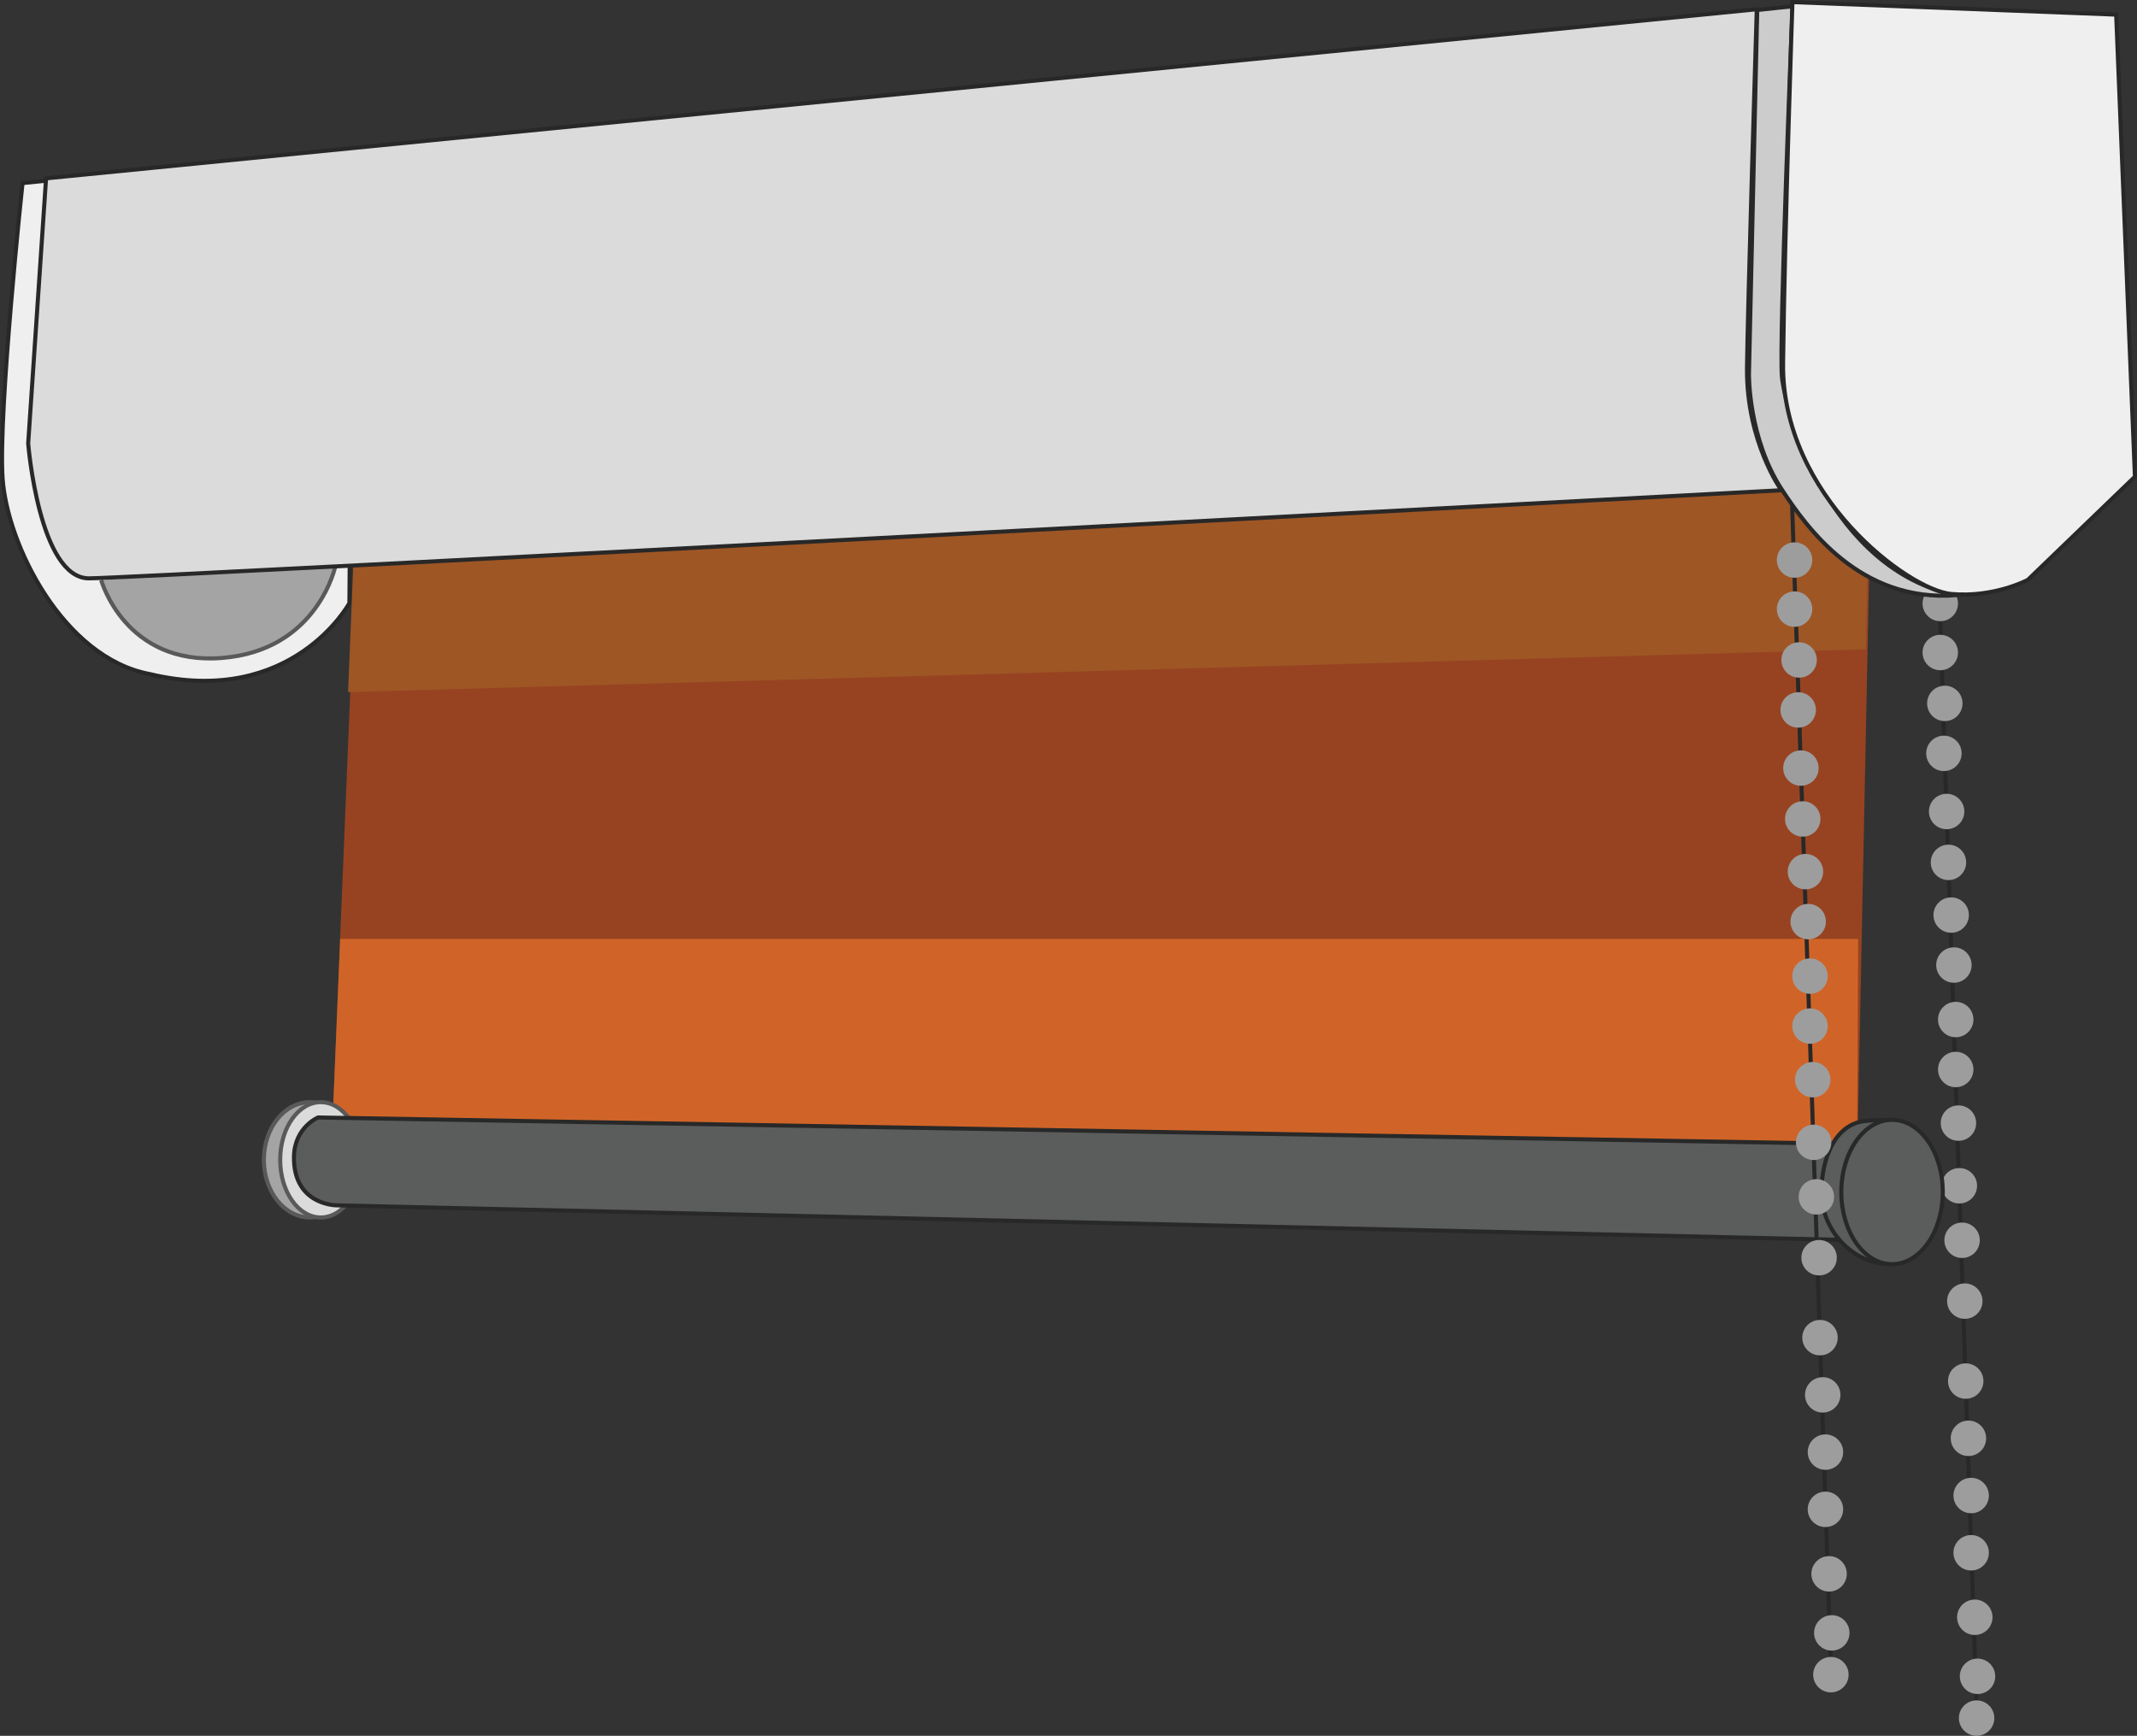 <?xml version="1.0" encoding="utf-8"?>
<!-- Generator: Adobe Illustrator 16.0.0, SVG Export Plug-In . SVG Version: 6.00 Build 0)  -->
<!DOCTYPE svg PUBLIC "-//W3C//DTD SVG 1.1//EN" "http://www.w3.org/Graphics/SVG/1.1/DTD/svg11.dtd">
<svg version="1.1" id="Layer_1" xmlns="http://www.w3.org/2000/svg" xmlns:xlink="http://www.w3.org/1999/xlink" x="0px" y="0px"
	 width="524.679px" height="426.202px" viewBox="0 0 524.679 426.202" enable-background="new 0 0 524.679 426.202"
	 xml:space="preserve">
<rect x="0" y="0" width="524.679" height="426.202" fill="#333333" stroke="none"/>
<g>
	<path fill="#EFEFEF" stroke="#282828" stroke-miterlimit="10" d="M10.981,44.407l-5.447,0.545c0,0-5.992,56.102-4.902,72.441
		s14.888,44.119,36.13,48.113c35.041,8.352,49.021-17.43,49.021-17.43l0.908-111.658L10.981,44.407z"/>
	<path fill="#A5A4A4" stroke="#59595A" stroke-miterlimit="10" d="M24.846,142.444c0,0,5.827,20.979,29.602,19.113
		s27.97-22.844,27.97-22.844"/>
	<g>
		<polygon fill="#974321" points="81.39,281.857 455.927,287.464 459.291,121.875 87.37,136.453 		"/>
		<polygon fill="#D06428" points="81.39,281.857 455.927,287.464 456.22,230.538 83.526,230.538 		"/>
		<ellipse fill="#A5A4A4" stroke="#59595A" stroke-miterlimit="10" cx="76.094" cy="284.775" rx="11.313" ry="14.156"/>
		<ellipse fill="#DCDBDB" stroke="#59595A" stroke-miterlimit="10" cx="78.749" cy="284.775" rx="9.96" ry="14.156"/>
		<g>
			<line fill="#5B5C5C" stroke="#282828" stroke-miterlimit="10" x1="475.654" y1="130.918" x2="485.23" y2="417.753"/>
			<circle fill="#9D9D9D" cx="476.38" cy="148.176" r="4.35"/>
			<circle fill="#9D9D9D" cx="476.38" cy="160.219" r="4.35"/>
			<circle fill="#9D9D9D" cx="477.496" cy="172.709" r="4.35"/>
			<circle fill="#9D9D9D" cx="477.273" cy="184.978" r="4.35"/>
			<circle fill="#9D9D9D" cx="477.941" cy="199.251" r="4.349"/>
			<circle fill="#9D9D9D" cx="478.388" cy="211.744" r="4.349"/>
			<circle fill="#9D9D9D" cx="479.057" cy="224.681" r="4.349"/>
			<circle fill="#9D9D9D" cx="479.726" cy="236.949" r="4.35"/>
			<circle fill="#9D9D9D" cx="480.171" cy="250.332" r="4.35"/>
			<circle fill="#9D9D9D" cx="480.171" cy="262.599" r="4.35"/>
			<circle fill="#9D9D9D" cx="480.841" cy="275.759" r="4.349"/>
			<circle fill="#9D9D9D" cx="481.063" cy="291.148" r="4.349"/>
			<circle fill="#9D9D9D" cx="481.732" cy="304.531" r="4.349"/>
			<circle fill="#9D9D9D" cx="482.402" cy="319.474" r="4.35"/>
			<circle fill="#9D9D9D" cx="482.625" cy="339.103" r="4.35"/>
			<circle fill="#9D9D9D" cx="483.294" cy="353.154" r="4.349"/>
			<circle fill="#9D9D9D" cx="483.962" cy="367.207" r="4.35"/>
			<circle fill="#9D9D9D" cx="483.962" cy="381.259" r="4.35"/>
			<circle fill="#9D9D9D" cx="484.855" cy="397.095" r="4.35"/>
			<circle fill="#9D9D9D" cx="485.523" cy="411.593" r="4.349"/>
			<circle fill="#9D9D9D" cx="485.3" cy="421.853" r="4.35"/>
		</g>
		<polygon fill="#9E5625" points="85.463,169.934 458.123,159.413 458.951,117.067 87.03,131.645 		"/>
		<path fill="#5B5C5C" stroke="#282828" stroke-miterlimit="10" d="M460.898,280.992l1.044,23.664l-379.328-8.701
			c0,0-10.555-0.012-10.44-11.832c0.071-7.34,5.916-9.744,5.916-9.744L460.898,280.992z"/>
		<path fill="#5B5C5C" stroke="#282828" stroke-miterlimit="10" d="M463.618,310.335c-8.272,0-16.407-7.867-16.407-17.654
			c0-8.086,3.269-16.658,10.659-17.422c1.638-0.168,3.724-0.389,5.689-0.176"/>
		<ellipse fill="#5B5C5C" stroke="#282828" stroke-miterlimit="10" cx="464.536" cy="292.681" rx="12.456" ry="17.721"/>
		<g>
			<line fill="#5B5C5C" stroke="#282828" stroke-miterlimit="10" x1="439.876" y1="120.256" x2="449.453" y2="407.091"/>
			<circle fill="#9D9D9D" cx="440.603" cy="137.514" r="4.35"/>
			<circle fill="#9D9D9D" cx="440.603" cy="149.557" r="4.35"/>
			<circle fill="#9D9D9D" cx="441.718" cy="162.047" r="4.35"/>
			<circle fill="#9D9D9D" cx="441.496" cy="174.315" r="4.35"/>
			<circle fill="#9D9D9D" cx="442.164" cy="188.589" r="4.349"/>
			<circle fill="#9D9D9D" cx="442.61" cy="201.082" r="4.349"/>
			<circle fill="#9D9D9D" cx="443.279" cy="214.019" r="4.349"/>
			<circle fill="#9D9D9D" cx="443.949" cy="226.287" r="4.35"/>
			<circle fill="#9D9D9D" cx="444.394" cy="239.669" r="4.35"/>
			<circle fill="#9D9D9D" cx="444.394" cy="251.937" r="4.35"/>
			<circle fill="#9D9D9D" cx="445.063" cy="265.097" r="4.349"/>
			<circle fill="#9D9D9D" cx="445.286" cy="280.486" r="4.349"/>
			<circle fill="#9D9D9D" cx="445.955" cy="293.869" r="4.349"/>
			<circle fill="#9D9D9D" cx="446.625" cy="308.812" r="4.35"/>
			<circle fill="#9D9D9D" cx="446.847" cy="328.441" r="4.35"/>
			<circle fill="#9D9D9D" cx="447.517" cy="342.492" r="4.349"/>
			<circle fill="#9D9D9D" cx="448.185" cy="356.544" r="4.35"/>
			<circle fill="#9D9D9D" cx="448.185" cy="370.597" r="4.35"/>
			<circle fill="#9D9D9D" cx="449.078" cy="386.433" r="4.35"/>
			<circle fill="#9D9D9D" cx="449.746" cy="400.931" r="4.349"/>
			<circle fill="#9D9D9D" cx="449.523" cy="411.191" r="4.35"/>
		</g>
	</g>
	<path fill="#CCCCCC" stroke="#282828" stroke-miterlimit="10" d="M431.436,2.458l8.681-0.924c0,0-3.379,82.521-2.618,90.951
		s11.853,47.563,42.88,53.658c-23.641,1.846-36.726-16.525-42.848-25.855c-8.346-12.721-8.127-28.443-8.127-28.443L431.436,2.458z"
		/>
	<path fill="#EFEFEF" stroke="#282828" stroke-miterlimit="10" d="M440.088,0.52l79.475,3.072l4.607,113.453l-26.3,25.34
		c0,0-8.254,4.414-18.813,3.455c-10.559-0.961-41.658-24.189-41.273-56.631C438.169,56.766,440.088,0.52,440.088,0.52z"/>
	<path fill="#DCDBDB" stroke="#282828" stroke-miterlimit="10" d="M11.311,43.793l-4.392,65.078c0,0,2.648,33.137,14.938,33.137
		c10.379,0,415.507-21.635,415.507-21.635s-8.564-11.842-8.438-29.867c0.088-12.383,2.396-88.234,2.396-88.234L11.311,43.793z"/>
</g>
</svg>
